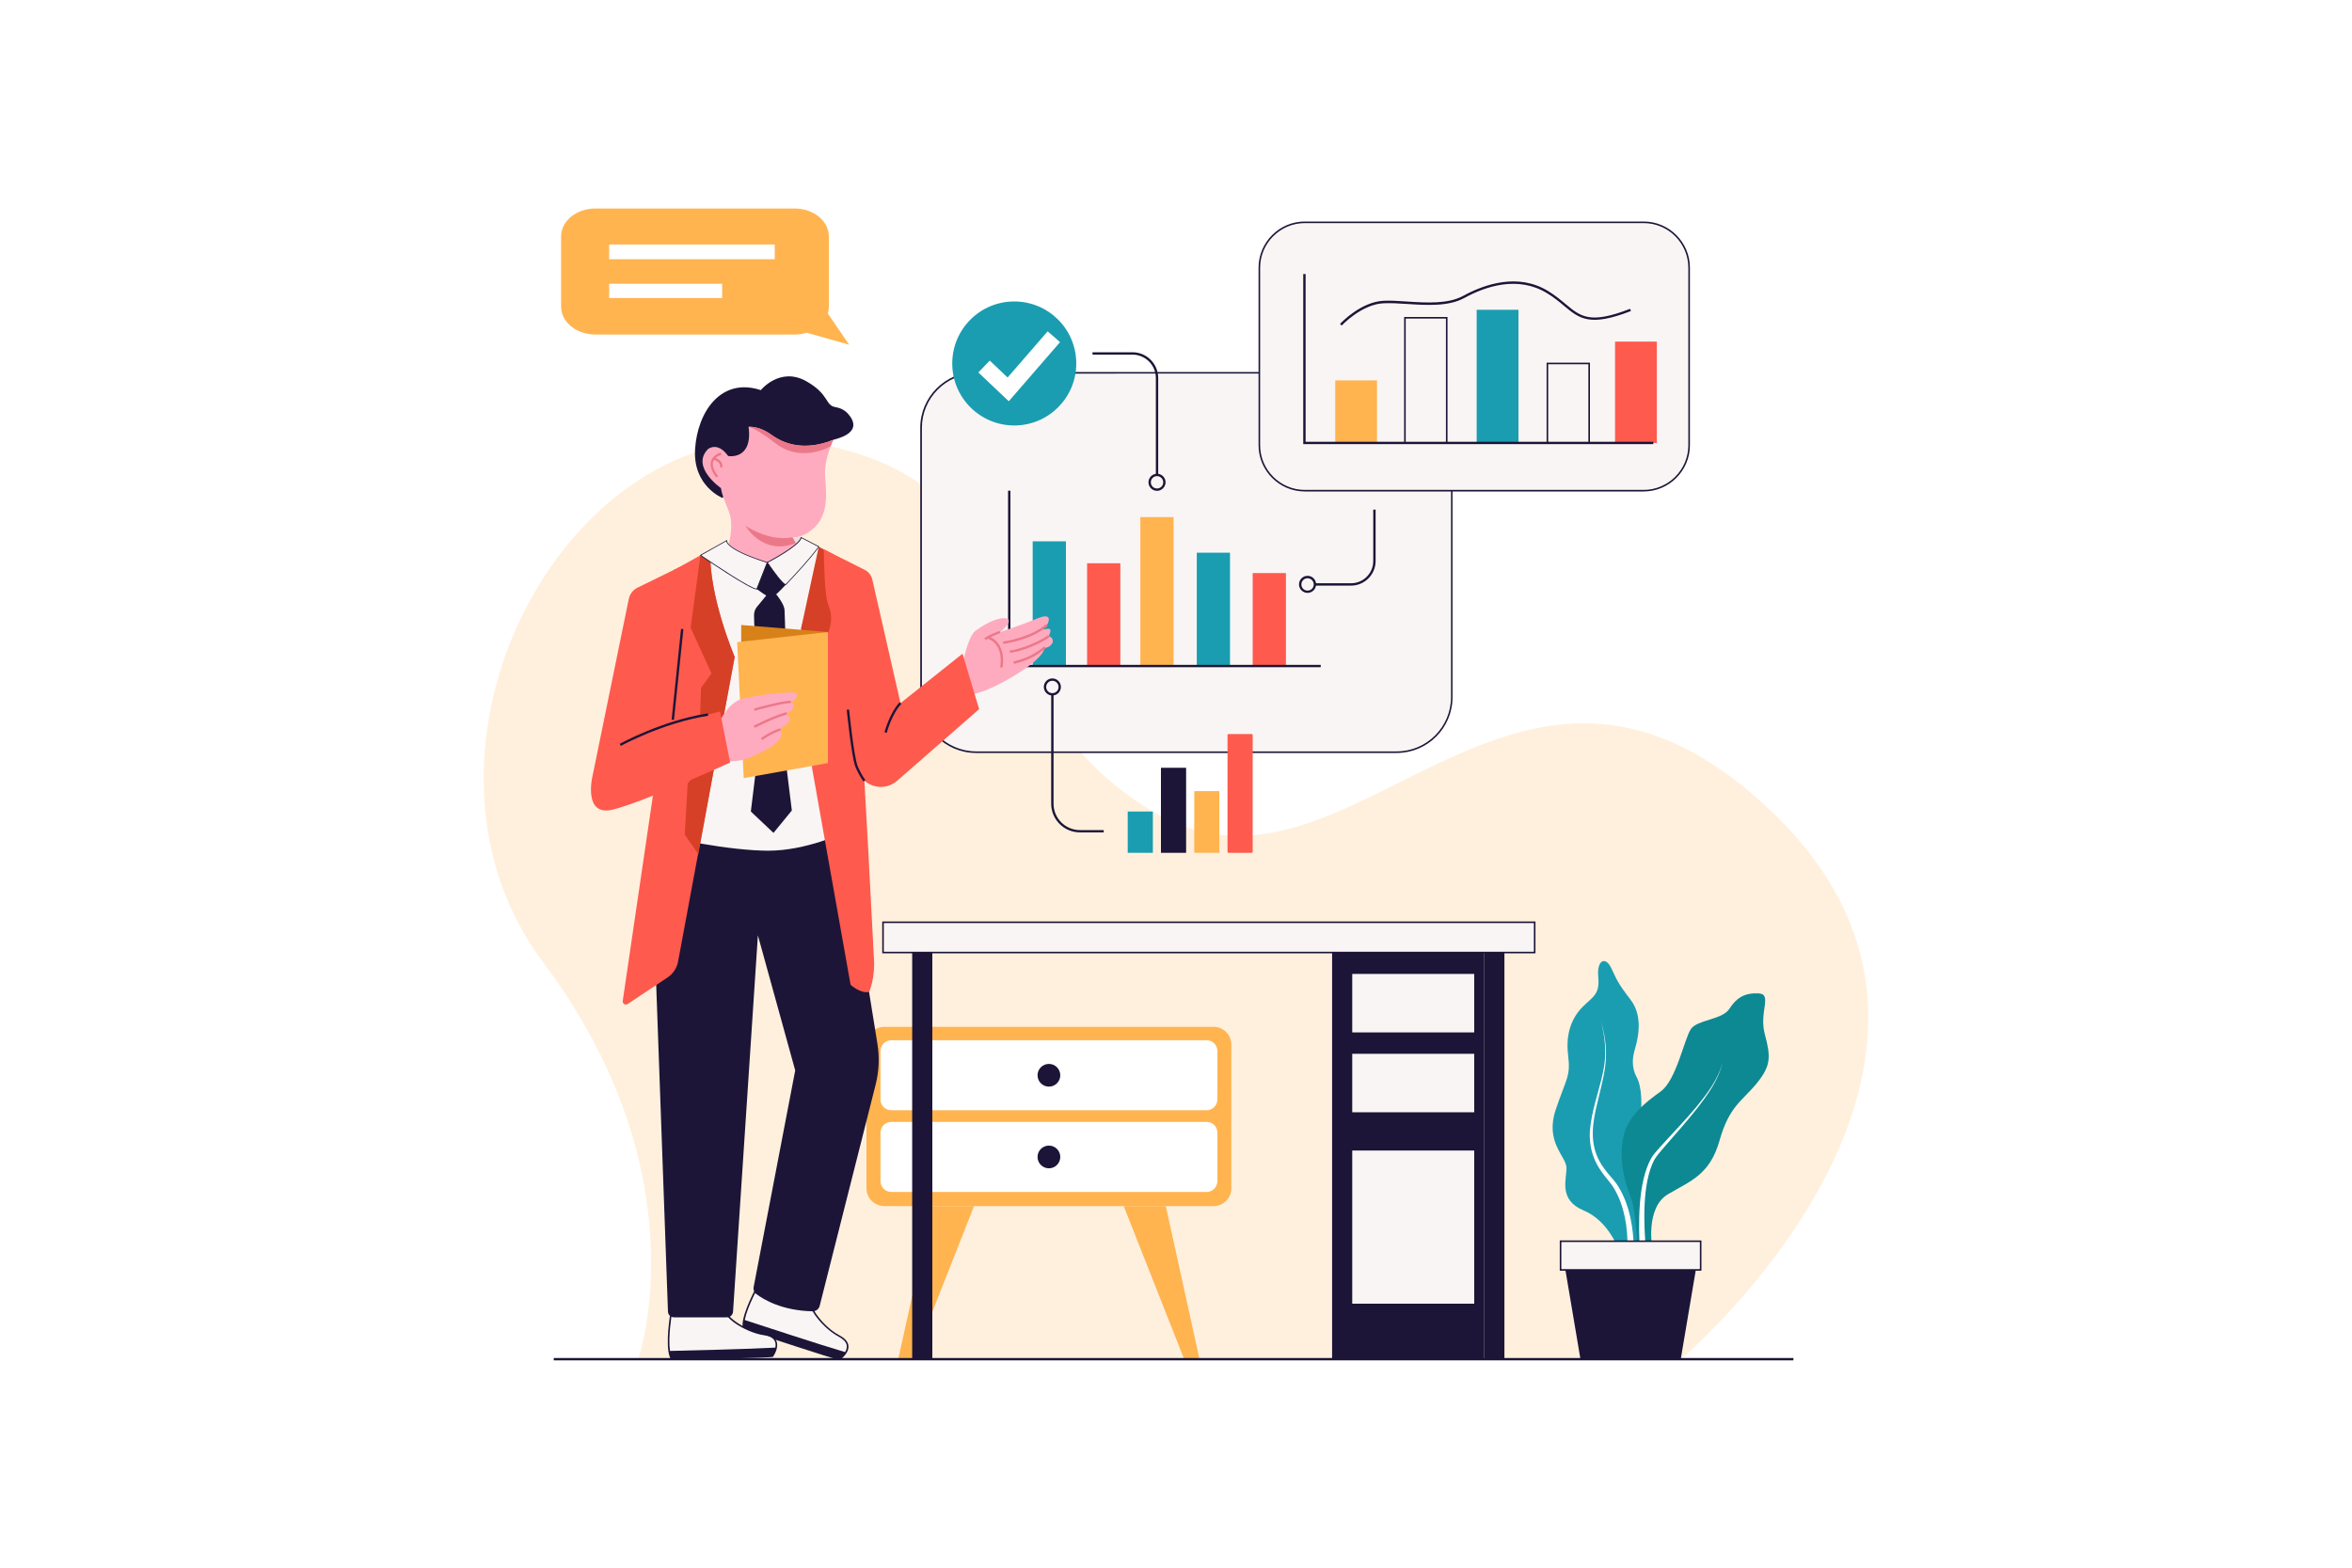 <svg xmlns="http://www.w3.org/2000/svg" xmlns:xlink="http://www.w3.org/1999/xlink" x="0px" y="0px" viewBox="0 0 3000 2000" style="enable-background:new 0 0 3000 2000;" xml:space="preserve"><style type="text/css">	.st0{fill:#FFFFFF;}	.st1{fill:#FFF0DD;}	.st2{fill:#FFB450;}	.st3{fill:#1C1537;}	.st4{fill:#F9F5F4;}	.st5{fill:#1A9DB0;}	.st6{fill:#FF5A4E;}	.st7{fill:#FEABBF;}	.st8{fill:#EB7889;}	.st9{fill:#EDDCD8;}	.st10{fill:#6A7CBB;}	.st11{fill:#D64027;}	.st12{fill:#D88119;}	.st13{fill:#0C8993;}</style><g id="Background">	<rect class="st0" width="3000" height="2000"></rect></g><g id="Illustration">	<g>		<g>			<path class="st1" d="M2144.1,1734c0,0,448.6-379.7,116.4-697.9s-536.5,150.7-790.1-0.8s-119.4-413.7-432-470.2    s-549.2,391.3-345.6,662.7S814,1734,814,1734H2144.1z"></path>		</g>		<g>			<g>				<g>					<path class="st2" d="M1547.9,1538.7h-420c-12.5,0-22.7-10.1-22.7-22.7v-183.3c0-12.5,10.1-22.7,22.7-22.7h420      c12.5,0,22.7,10.1,22.7,22.7V1516C1570.6,1528.6,1560.4,1538.7,1547.9,1538.7z"></path>				</g>			</g>			<g>				<g>					<path class="st0" d="M1539.1,1416.4h-402.3c-7.6,0-13.7-6.1-13.7-13.7v-61.9c0-7.6,6.1-13.7,13.7-13.7h402.3      c7.6,0,13.7,6.1,13.7,13.7v61.9C1552.7,1410.3,1546.6,1416.4,1539.1,1416.4z"></path>				</g>			</g>			<g>				<g>					<path class="st0" d="M1539.1,1520.6h-402.3c-7.6,0-13.7-6.1-13.7-13.7v-61.9c0-7.6,6.1-13.7,13.7-13.7h402.3      c7.6,0,13.7,6.1,13.7,13.7v61.9C1552.7,1514.5,1546.6,1520.6,1539.1,1520.6z"></path>				</g>			</g>			<g>				<g>					<polygon class="st2" points="1165.4,1734 1145.7,1734 1188.8,1538.7 1242.4,1538.7      "></polygon>				</g>			</g>			<g>				<g>					<polygon class="st2" points="1510.4,1734 1530,1734 1487,1538.7 1433.3,1538.7      "></polygon>				</g>			</g>			<g>				<g>					<circle class="st3" cx="1337.9" cy="1371.8" r="14.5"></circle>				</g>			</g>			<g>				<g>					<circle class="st3" cx="1337.9" cy="1476" r="14.5"></circle>				</g>			</g>		</g>		<g>			<g>				<path class="st2" d="M759.4,266h254c24.2,0,43.8,15.9,43.8,35.5v89.9c0,2.9-0.5,5.8-1.3,8.5l27.2,39.9l-54.1-15.3     c-4.8,1.5-10.1,2.3-15.5,2.3h-254c-24.2,0-43.8-15.9-43.8-35.5v-89.9C715.7,281.9,735.3,266,759.4,266z"></path>			</g>			<g>				<rect x="777" y="311.9" class="st0" width="211.2" height="18.8"></rect>			</g>			<g>				<rect x="777" y="362" class="st0" width="144.1" height="18.2"></rect>			</g>		</g>		<g>			<g>				<g>					<path class="st4" d="M1781.5,959.6h-536.5c-38.8,0-70.2-31.4-70.2-70.2V545.8c0-38.8,31.4-70.2,70.2-70.2h536.5      c38.8,0,70.2,31.4,70.2,70.2v343.6C1851.8,928.2,1820.3,959.6,1781.5,959.6z"></path>				</g>				<g>					<path class="st3" d="M1781.5,960.6h-536.5c-39.3,0-71.2-32-71.2-71.2V545.8c0-39.3,32-71.2,71.2-71.2h536.5      c39.3,0,71.2,32,71.2,71.2v343.6C1852.8,928.7,1820.8,960.6,1781.5,960.6z M1245.1,476.6c-38.2,0-69.2,31.1-69.2,69.2v343.6      c0,38.2,31.1,69.2,69.2,69.2h536.5c38.2,0,69.2-31.1,69.2-69.2V545.8c0-38.2-31.1-69.2-69.2-69.2H1245.1z"></path>				</g>			</g>			<g>				<rect x="1317.2" y="690.6" class="st5" width="42.4" height="159.1"></rect>			</g>			<g>				<rect x="1386.6" y="718.6" class="st6" width="42.4" height="131.1"></rect>			</g>			<g>				<rect x="1454.5" y="659.7" class="st2" width="42.4" height="190"></rect>			</g>			<g>				<rect x="1526.5" y="705.1" class="st5" width="42.4" height="144.6"></rect>			</g>			<g>				<rect x="1597.8" y="731.1" class="st6" width="42.4" height="118.6"></rect>			</g>			<g>				<polygon class="st3" points="1684.6,851.2 1285.8,851.2 1285.8,626 1288.8,626 1288.8,848.2 1684.6,848.2     "></polygon>			</g>			<g>				<path class="st3" d="M1477.3,605.9h-3V482.2c0-16.4-13.4-29.8-29.8-29.8h-51v-3h51c18.1,0,32.8,14.7,32.8,32.8V605.9z"></path>			</g>			<g>				<path class="st3" d="M1723.3,747.1h-46.2v-3h46.2c15.6,0,28.3-12.7,28.3-28.3v-65.6h3v65.6     C1754.6,733,1740.5,747.1,1723.3,747.1z"></path>			</g>			<g>				<path class="st3" d="M1407.8,1061.9h-30.4c-20.2,0-36.6-16.4-36.6-36.6V885.8h3v139.6c0,18.5,15.1,33.6,33.6,33.6h30.4V1061.9z"></path>			</g>			<g>				<path class="st3" d="M1342.3,887.3c-6,0-10.9-4.9-10.9-10.9s4.9-10.9,10.9-10.9c6,0,10.9,4.9,10.9,10.9     S1348.3,887.3,1342.3,887.3z M1342.3,868.5c-4.3,0-7.9,3.5-7.9,7.9s3.5,7.9,7.9,7.9s7.9-3.5,7.9-7.9S1346.6,868.5,1342.3,868.5z     "></path>			</g>			<g>				<path class="st3" d="M1475.8,626.2c-6,0-10.9-4.9-10.9-10.9c0-6,4.9-10.9,10.9-10.9c6,0,10.9,4.9,10.9,10.9     C1486.6,621.3,1481.7,626.2,1475.8,626.2z M1475.8,607.4c-4.3,0-7.9,3.5-7.9,7.9s3.5,7.9,7.9,7.9s7.9-3.5,7.9-7.9     S1480.1,607.4,1475.8,607.4z"></path>			</g>			<g>				<path class="st3" d="M1667.8,756.4c-6,0-10.9-4.9-10.9-10.9c0-6,4.9-10.9,10.9-10.9s10.9,4.9,10.9,10.9     C1678.6,751.6,1673.7,756.4,1667.8,756.4z M1667.8,737.7c-4.3,0-7.9,3.5-7.9,7.9s3.5,7.9,7.9,7.9s7.9-3.5,7.9-7.9     S1672.1,737.7,1667.8,737.7z"></path>			</g>			<g>				<g>					<g>						<circle class="st5" cx="1293.7" cy="463.7" r="79.1"></circle>					</g>				</g>				<g>					<polygon class="st0" points="1286.7,511.9 1247.9,475.2 1262.4,460 1285.2,481.6 1336.3,422.7 1352.1,436.5      "></polygon>				</g>			</g>		</g>		<g>			<g>				<g>					<g>						<path class="st4" d="M1079,1725.3c-3,5.1-8,8.7-8,8.7c-2.9,0.4-122.5-39.3-122.5-39.3c-0.7-2.9-0.4-6.8,0.4-11       c3.9-19.4,20.6-48.4,20.6-48.4s67.9,12.4,64.2,22.7c-3.6,10.3,17.8,36.7,36.1,46.2C1083.2,1711.2,1082.5,1719.3,1079,1725.3z"></path>					</g>					<g>						<path class="st3" d="M1071,1735c-4,0-103-32.7-122.9-39.3l-0.5-0.2l-0.1-0.5c-0.7-2.9-0.5-6.8,0.4-11.4       c3.9-19.4,20.5-48.4,20.7-48.7l0.4-0.6l0.7,0.1c2.4,0.4,58.8,10.9,64.6,20.9c0.6,1.1,0.7,2.1,0.4,3.1       c-3.3,9.4,17.3,35.5,35.7,45c6.3,3.3,10.1,7.1,11.4,11.5c1,3.5,0.4,7.1-1.9,10.9c-3.1,5.2-8.1,8.8-8.3,9l-0.2,0.1L1071,1735       C1071,1735,1071,1735,1071,1735z M949.3,1693.9c46.4,15.4,115.6,38,121.3,39c1.1-0.8,5-4,7.5-8.2l0,0c1.9-3.3,2.5-6.5,1.7-9.4       c-1.1-3.8-4.6-7.2-10.4-10.3c-18.2-9.5-40.6-36.1-36.6-47.4c0.1-0.3,0.2-0.8-0.2-1.5c-4.4-7.6-46-16.8-62.5-19.8       c-2.4,4.3-16.6,30-20.1,47.4C949,1688,948.8,1691.3,949.3,1693.9z"></path>					</g>				</g>				<g>					<path class="st3" d="M1079,1725.3c-3,5.1-8,8.7-8,8.7c-2.9,0.4-122.5-39.3-122.5-39.3c-0.7-2.9-0.4-6.8,0.4-11      C975.8,1692.5,1043.3,1714.7,1079,1725.3z"></path>				</g>			</g>			<g>				<g>					<g>						<path class="st4" d="M990,1719.2c-1.1,5.8-4.7,10.9-4.7,10.9c-2.6,1.3-128.6,3.9-128.6,3.9c-1.6-2.5-2.7-6.2-3.3-10.5       c-2.8-19.6,3.3-52.5,3.3-52.5s68.1-10.9,68.1,0s29,28.6,49.5,31.5C989.3,1704.5,991.3,1712.4,990,1719.2z"></path>					</g>					<g>						<path class="st3" d="M856.2,1735l-0.3-0.5c-1.6-2.5-2.7-6.2-3.4-10.9c-2.8-19.6,3.2-52.5,3.3-52.8l0.1-0.7l0.7-0.1       c2.4-0.4,59.1-9.4,67.9-1.8c0.9,0.8,1.4,1.7,1.4,2.8c0,10,28.2,27.7,48.6,30.5c7,1,11.9,3.3,14.6,7c2.1,2.9,2.7,6.6,1.9,10.9       l0,0c-1.1,6-4.7,11-4.8,11.3l-0.1,0.2l-0.2,0.1c-2.6,1.3-107.9,3.5-129,4L856.2,1735z M857.6,1671.8       c-0.8,4.8-5.6,33.8-3.1,51.4c0.6,4.2,1.5,7.4,2.8,9.7c48.9-1,121.7-2.8,127.4-3.7c0.8-1.2,3.4-5.4,4.3-10.2v0       c0.7-3.8,0.2-6.9-1.5-9.4c-2.3-3.2-6.7-5.3-13.2-6.2c-20.3-2.8-50.4-20.4-50.4-32.5c0-0.3-0.1-0.8-0.7-1.3       C916.5,1664,874.2,1669.2,857.6,1671.8z"></path>					</g>				</g>				<g>					<path class="st3" d="M990,1719.2c-1.1,5.8-4.7,10.9-4.7,10.9c-2.6,1.3-128.6,3.9-128.6,3.9c-1.6-2.5-2.7-6.2-3.3-10.5      C881.8,1722.8,952.9,1721.2,990,1719.2z"></path>				</g>			</g>			<g>				<path class="st7" d="M1227.2,849.6c0,0,7.3-38.1,17.1-45c9.9-6.9,24.9-16.3,36.9-15.9c12,0.4,1.7,12.4-5.6,17.6     c0,0,25.7-8.2,48.4-17.6c22.7-9.4,12,11.6,6,14.2c2.2,1.6,14.7-6.5,7.8,8.5c9.3,3.9,5,14-5.8,15.4c0,0,2,13-49.5,41.7     c-51.5,28.7-65.6,15.4-65.6,15.4L1227.2,849.6z"></path>			</g>			<g>				<path class="st8" d="M1288.2,832.8l-0.3-3c17.8-1.7,45.1-15.6,48.9-19.5l2.2,2.1C1334.3,817.3,1306.1,831.2,1288.2,832.8z"></path>			</g>			<g>				<path class="st8" d="M1278.8,851.7l-3-0.4c4.6-31.5-16-36.6-16.2-36.6l0.7-2.9C1260.6,811.7,1283.8,817.5,1278.8,851.7z"></path>			</g>			<g>				<path class="st9" d="M1023.6,686.6c0,0-5.7-4.8-11.9-1.5s6.6,16.3,6.8,15.7C1018.5,700.1,1023.6,686.6,1023.6,686.6z"></path>			</g>			<g>				<path class="st3" d="M921.6,635.3c0,0-38-15-35-62.4s33-92,83.8-75.2c0,0,24.5-30.3,58.1-11.3c29.4,16.6,23.9,30.8,36.8,32.9     c6.2,1,12.1,3.8,16.3,8.5c8.4,9.4,14.9,24.3-17,32.8c-6.9,1.8-30,14.7-38.9,17C945.6,598.1,921.6,635.3,921.6,635.3z"></path>			</g>			<g>				<path class="st7" d="M1062.8,561.2c0,0-1.5,3.2-3.3,8.1v0c-3.3,9-7.9,23.9-7.1,36.9c1.2,20.2,6.1,51.5-16.5,69.3     c0,0-10.4,10.4-25.1,9.8c0,0,4.3,7.4,9.8,18.4c5.5,11-48.3,33-50.2,31.8c-1.8-1.2-52.6-19-40.4-43.7c0,0,6.1-21.8,0-38.3     c-6.1-16.5-8.6-19.8-10.4-30.8c0,0-39.1-26.9-16.5-49.8c0,0,12.2-10.1,25.7,8.9c0,0,31.7,5.6,26-37.3c0,0,0.1,0,0.2,0     c0.1,0,0.4,0,0.7,0h0.1c3.4-0.1,14.8,0.5,28.1,10.2C999.8,566.2,1025.7,575.9,1062.8,561.2z"></path>			</g>			<g>				<path class="st8" d="M1062.8,561.2c0,0-1.5,3.2-3.3,8.1v0c0,0-37.1,22.3-70.5-3.9c-23.7-18.5-34.1-21-34.1-21s0.1,0,0.2,0     c0.2,0,0.4,0,0.7,0h0.1c3.4-0.1,14.8,0.5,28.1,10.2C999.8,566.2,1025.7,575.9,1062.8,561.2z"></path>			</g>			<g>				<path class="st4" d="M1087.2,719.7l-18.8,369.1l-180,10.8l-29.2,1.8l1.7-97.9l1.4-81.9l0.9-50.9l2.5-146.8l0,0l27.7-15.5     c0,0,0,0,0,0l12.6-7.1l20.7-11.6c0,0-3.2,10.6,51.9,28c0,0,41-21.2,43.2-31.8l22.4,11.7l3.1,1.6l3.5,1.8L1087.2,719.7z"></path>			</g>			<g>				<path class="st6" d="M1050.8,700.8l51.4,25.8c5.3,2.4,9.2,7.2,10.5,13l35.9,157.4l79.1-63l21.2,70.7l-104.6,91.4     c-18.8,16.4-48.2,5.6-52-19L1050.8,700.8z"></path>			</g>			<g>				<path class="st3" d="M842.5,1062.6l-5.7,188.6l15.2,422.1c0.1,4.1,3.5,7.3,7.6,7.3h67.8c4,0,7.3-3.1,7.6-7.1l31.7-480.2     l47.6,172.3l-53,276.3c-0.7,3.5,0.7,7,3.5,9.1c9.3,7,32.8,21.1,71.6,21.9c4.3,0.1,8.1-2.8,9.1-6.9l71.3-281.9     c4.4-17.3,5.2-35.2,2.3-52.8l-43.3-268.7c0,0-47.6,22.7-95.8,22.7C931.9,1085.3,849.5,1069.4,842.5,1062.6z"></path>			</g>			<g>				<path class="st6" d="M937.1,838.1l-15.7,84.6l0,0.1l-11.1,59.5l-21.8,117.4l-23.6,127c-1.5,8.3-6.4,15.6-13.4,20.3l-50.9,33.9     c-2.9,2-6.8-0.5-6.3-4l38.5-261.8l3.8-26.1l22.9-262l6.1-3l0,0l27.7-15.5l12.6-7.1C903.7,760.1,937.1,838.1,937.1,838.1z"></path>			</g>			<g>				<path class="st10" d="M1064.1,707.7L1064.1,707.7C1064.1,707.7,1064.1,707.7,1064.1,707.7     C1064.1,707.7,1064.1,707.7,1064.1,707.7z"></path>			</g>			<g>				<path class="st6" d="M1108.6,1265.4c-11,2.7-23.7-9.1-23.7-9.1l-48.9-275.4l-12.2-155.5l-1.9-24.2l28.9-100.4l0.1,0v0l13.2,6.9     c1.4,8.2,29.9,174.8,33.7,215.6c3.9,42.4,16.7,295.7,16.7,295.7C1117.1,1247.3,1108.6,1265.4,1108.6,1265.4z"></path>			</g>			<g>				<polygon class="st3" points="965.4,972.2 957.7,1035.3 986.6,1062.6 1010,1034 1000.7,958.7     "></polygon>			</g>			<g>				<path class="st8" d="M1279.8,821.5l-0.4-3c0.3,0,35-4.8,55-22.3l2,2.3C1315.8,816.6,1281.3,821.3,1279.8,821.5z"></path>			</g>			<g>				<path class="st8" d="M1293.8,847l-1.5-2.6c1-0.6,2.6-1,4.9-1.7c7-2,20-5.6,34.6-18l2,2.3c-15.1,12.9-28.5,16.6-35.7,18.7     C1296.1,846.2,1294.5,846.6,1293.8,847z"></path>			</g>			<g>				<path class="st3" d="M965.5,774.2l18.7-22.7c0,0,15.9,16.3,16.5,26.9c0.6,10.6,1.9,67.2,1.9,67.2s-35.6,6.2-35.6,4.8     c0-1.3-5.3-41.1-5.2-66.1C961.9,780.6,963.2,777,965.5,774.2z"></path>			</g>			<g>				<path class="st11" d="M1050.8,820.8c-5.9,12.6-16.9,10.8-27,4.6l-1.9-24.2l22.4-103.7l6.5,3.4v0c0.2,18,1.2,58,5.1,68.8     C1061.1,783.8,1063.6,793.5,1050.8,820.8z"></path>			</g>			<g>				<polygon class="st12" points="945.4,797.3 945.4,831.4 1056,806.3     "></polygon>			</g>			<g>				<polygon class="st2" points="940.3,819.2 1056,806.3 1056,973.5 948.6,992.7     "></polygon>			</g>			<g>				<path class="st11" d="M937.1,838.1l-15.7,84.6l0,0.1l-29.3,14.1l2.1-59.3l13.3-18.5l-26.6-58.3l12.5-92.4l12.6-7.1     C903.7,760.1,937.1,838.1,937.1,838.1z"></path>			</g>			<g>				<path class="st8" d="M1257.2,816.6l-1.7-2.5c0.3-0.2,8-5.3,19.6-9.2l0.9,2.8C1264.9,811.5,1257.3,816.5,1257.2,816.6z"></path>			</g>			<g>				<path class="st7" d="M914.3,928.1c0,0,11.9-30.5,31.1-36.1c19.2-5.6,67.9-11.1,70.5-7.3c2.6,3.9-2.6,9.9-7.3,10.7     c0,0,11.6,6-5.1,14.6c0,0,9,7.7-0.9,14.6c-9.9,6.9-7.3,6-7.3,6s8.6,10.3-14.6,23.6c-23.1,13.3-37.7,19.7-61.3,15.9     C895.9,966.2,914.3,928.1,914.3,928.1z"></path>			</g>			<g>				<path class="st8" d="M962.5,906.8l-0.8-2.9c1.5-0.4,37.1-10.3,47.1-9.9l-0.1,3C999.1,896.5,962.8,906.7,962.5,906.8z"></path>			</g>			<g>				<path class="st8" d="M962.8,928.6l-1.4-2.7c0.2-0.1,24.2-12.7,41.8-17.4l0.8,2.9C986.7,916.1,963,928.5,962.8,928.6z"></path>			</g>			<g>				<path class="st8" d="M972.3,944.2l-1.8-2.4c0.4-0.3,10.2-7.9,24.5-12.7l0.9,2.8C982.1,936.6,972.4,944.1,972.3,944.2z"></path>			</g>			<g>				<path class="st3" d="M1131.1,934.9l-2.9-0.7c0.3-1,6.4-24.3,19.3-38.3l2.2,2C1137.2,911.4,1131.1,934.7,1131.1,934.9z"></path>			</g>			<g>				<path class="st8" d="M1010.8,685.4c-30,6.1-59.9-14.7-59.9-14.7s21.6,38.9,64.1,22.2C1012.7,688.8,1010.8,685.4,1010.8,685.4z"></path>			</g>			<g>				<polygon class="st11" points="877.2,999.2 873.4,1064.7 890.7,1089.8 914.8,958.7     "></polygon>			</g>			<g>				<path class="st3" d="M1101.3,996.9c-6.5-9-10.3-18.8-10.4-19.2c-4.9-13.1-10.6-69.8-10.9-72.2l3-0.3c0.1,0.6,6,58.7,10.7,71.5     c0,0.1,3.8,9.9,10.1,18.5L1101.3,996.9z"></path>			</g>			<g>				<path class="st6" d="M931.3,972.8c0,0-8.2,3.8-21,9.4c-13,5.8-30.8,13.5-49.3,21.3c-9.3,3.9-18.8,7.8-28,11.5     c-21.9,8.7-42,15.9-53.4,18.3c-34.7,7.1-24.4-40.5-24.4-40.5L802,764.2c1.3-6.3,5.4-11.7,11.2-14.5l46.5-22.8l6.1-3l0,0     l12.8-6.3l-15.4,153.1l-5.2,51.9l4.3-1.1l56.1-13.7l2.9,14.8L931.3,972.8z"></path>			</g>			<g>				<path class="st3" d="M791.9,951.6l-1.5-2.6c0.5-0.3,54.1-29.8,112.5-38.9l0.5,3C845.5,922.1,792.4,951.3,791.9,951.6z"></path>			</g>			<g>									<rect x="805.8" y="859.3" transform="matrix(0.103 -0.995 0.995 0.103 -81.316 1631.37)" class="st3" width="116.4" height="3"></rect>			</g>			<g>				<path class="st3" d="M965.4,751.5c0,0,15.4,12,18.9,10.7c3.4-1.3,9.5-7.1,18.4-16.7c0,0-15.1-27.2-24-27.9     C969.9,717,960.9,745.8,965.4,751.5z"></path>			</g>			<g>				<g>					<path class="st4" d="M978.7,717.6l-13.3,33.9c-7.3,1.3-71.9-43.1-71.9-43.1s0,0,0,0l33.3-18.7      C926.8,689.6,923.6,700.2,978.7,717.6z"></path>				</g>				<g>					<path class="st3" d="M965.1,752c-8.9,0-69.3-41.4-71.9-43.2l-0.5-0.3l0.6-0.5l34.4-19.3l-0.4,1.2c0,0.1-1.9,10.5,51.6,27.3      l0.5,0.2l-13.6,34.6l-0.3,0C965.3,752,965.2,752,965.1,752z M894.4,708.4C912.5,720.8,958,751,965,751c0,0,0,0,0,0l13-33.1      c-45.7-14.5-51.2-24.4-51.7-27.4L894.4,708.4z"></path>				</g>			</g>			<g>				<g>					<path class="st4" d="M1044.3,697.4c-13.8,19-39.1,45.1-41.7,48c-3,3.4-24-27.9-24-27.9s41-21.2,43.2-31.8L1044.3,697.4z"></path>				</g>				<g>					<path class="st3" d="M1002,746.2c0,0-0.1,0-0.1,0c-4.7-0.3-21.7-25.5-23.7-28.3l-0.3-0.5l0.5-0.3c0.4-0.2,40.8-21.2,43-31.5      l0.1-0.6l23.5,12.2l-0.3,0.5c-11.3,15.7-30.3,35.9-38.4,44.5c-1.7,1.8-2.9,3.1-3.3,3.6C1002.8,746.1,1002.4,746.2,1002,746.2z       M979.4,717.8c7.5,11.1,19.4,27.2,22.6,27.4c0.2,0,0.2,0,0.3-0.1c0.5-0.5,1.6-1.8,3.4-3.6c8-8.5,26.7-28.4,38-43.9l-21.3-11.1      C1018.8,696.9,984.2,715.3,979.4,717.8z"></path>				</g>			</g>			<g>				<path class="st8" d="M913.7,609.3c-6.4-8.3-8.7-15.6-6.6-21.5c2.7-7.9,11.9-10.4,12.3-10.5l0.7,2.9l-0.4-1.5l0.4,1.5     c-0.1,0-8.1,2.2-10.3,8.6c-1.7,4.9,0.4,11.2,6.2,18.7L913.7,609.3z"></path>			</g>			<g>				<path class="st8" d="M921.2,596.7l-2.9-0.7c1.6-7-8.1-9.4-8.5-9.5l0.7-2.9C915,584.6,923.1,588.7,921.2,596.7z"></path>			</g>		</g>		<g>			<rect x="1893.2" y="1215.2" class="st3" width="25.7" height="518.8"></rect>		</g>		<g>			<g>				<g>					<rect x="1126.3" y="1176.6" class="st4" width="831.2" height="38.6"></rect>				</g>				<g>					<path class="st3" d="M1958.5,1216.2h-833.2v-40.6h833.2V1216.2z M1127.3,1214.2h829.2v-36.6h-829.2V1214.2z"></path>				</g>			</g>			<g>				<rect x="1163.5" y="1215.2" class="st3" width="25.7" height="518.8"></rect>			</g>			<g>				<rect x="1699.1" y="1215.2" class="st3" width="194.1" height="518.8"></rect>			</g>			<g>				<rect x="1724.8" y="1467.8" class="st4" width="155.6" height="195.4"></rect>			</g>			<g>				<rect x="1724.8" y="1344.4" class="st4" width="155.6" height="74.6"></rect>			</g>			<g>				<rect x="1724.8" y="1242.5" class="st4" width="155.6" height="74.6"></rect>			</g>		</g>		<g>			<g>				<g>					<path class="st5" d="M2065.4,1596.5c0,0-12.4-38.5-45.4-52.2c-33-13.7-21.3-40.5-22-55c-0.7-14.4-27.5-32.3-13.7-73.5      s19.2-41.9,15.8-70.1c-3.4-28.2,5.5-48.1,18.6-61.2c13.1-13.1,22-15.8,19.9-37.8s9-26.8,16.2-12.4c7.2,14.4,6.6,17.2,25.1,41.2      s6.8,57.7,4.8,65.3c-2.1,7.6-4.1,20.6,2.7,33c6.9,12.4,8.3,38.5,2.8,63.9s20.7,141.6-10.3,167L2065.4,1596.5z"></path>				</g>				<g>					<path class="st13" d="M2107.4,1592.4c0,0-8.9-51.5,19.9-68.7c28.9-17.2,53.6-24.7,66-68.7s28.9-50.2,47.4-72.9      c18.6-22.7,17.9-34.4,10.3-62.9c-7.6-28.5,10.3-51.2-8.2-51.9c-18.6-0.7-28.2,6.2-37.1,19.9c-8.9,13.7-40.5,13.7-48.8,25.4      s-18.6,65.3-38.5,79.7c-19.9,14.4-42.6,31.6-48.1,59.8c-5.5,28.2,2.1,56.4,9.7,75.3s8.9,73.9,8.9,73.9L2107.4,1592.4z"></path>				</g>				<g>					<path class="st0" d="M2075.9,1592.3c0.4-25.8-3.7-53.4-17-75.9c-4.8-8.1-11.7-14.8-16.9-22.7c-12.6-18-16.5-38.8-13-60.3      c3.5-25.2,13.3-49,17.2-74.1c2.9-18.8,0.7-38-4.2-56.3c13.5,45.4,3.3,68.9-6.5,112.2c-6,27.4-6.8,52,10.6,75.5      c4.6,6.5,10.1,12.1,15,18.4c9.4,13.3,15.2,29,18.6,44.8c2.6,12.7,4.1,25.4,4.1,38.6L2075.9,1592.3L2075.9,1592.3z"></path>				</g>				<g>					<path class="st0" d="M2091.7,1596.9c-2-35.1-2.8-88.4,14.5-119.4c3-5.1,7.1-9.3,10.9-13.7c15.3-17,31.3-33.3,45.9-50.8      c14.3-17.5,28.9-36.1,34.3-58.4c-4.8,22.5-19,41.7-32.8,59.7c-14.1,18-29.7,34.9-44.4,52.2c-3.5,4.3-7.4,8.5-10.1,13.3      c-15.8,30.4-13.4,82.5-10.5,116.4C2099.6,1596.2,2091.7,1596.9,2091.7,1596.9L2091.7,1596.9z"></path>				</g>				<g>					<polygon class="st3" points="2143.8,1734 2015.9,1734 1990.5,1583.5 2169.2,1583.5      "></polygon>				</g>			</g>			<g>				<g>					<rect x="1990.5" y="1583.5" class="st4" width="178.7" height="36.6"></rect>				</g>				<g>					<path class="st3" d="M2170.2,1621.1h-180.7v-38.6h180.7V1621.1z M1991.5,1619.1h176.7v-34.6h-176.7V1619.1z"></path>				</g>			</g>		</g>		<g>			<rect x="706.3" y="1732.5" class="st3" width="1581.2" height="3"></rect>		</g>		<g>			<g>				<rect x="1438.4" y="1035.3" class="st5" width="32.1" height="52.7"></rect>			</g>			<g>				<rect x="1480.8" y="979.5" class="st3" width="32.1" height="108.5"></rect>			</g>			<g>				<path class="st2" d="M1554.8,1088h-31c-0.3,0-0.5-0.2-0.5-0.5v-77.7c0-0.3,0.2-0.5,0.5-0.5h31c0.3,0,0.5,0.2,0.5,0.5v77.7     C1555.4,1087.8,1555.1,1088,1554.8,1088z"></path>			</g>			<g>				<path class="st6" d="M1596.5,1088h-29.5c-0.7,0-1.3-0.6-1.3-1.3V937.8c0-0.7,0.6-1.3,1.3-1.3h29.5c0.7,0,1.3,0.6,1.3,1.3v148.9     C1597.8,1087.4,1597.3,1088,1596.5,1088z"></path>			</g>		</g>		<g>			<g>				<g>					<path class="st4" d="M2096.5,626h-432.2c-32,0-58-26-58-58V341.6c0-32,26-58,58-58h432.2c32,0,58,26,58,58V568      C2154.5,600,2128.5,626,2096.5,626z"></path>				</g>				<g>					<path class="st3" d="M2096.5,627h-432.2c-32.5,0-59-26.5-59-59V341.6c0-32.5,26.5-59,59-59h432.2c32.5,0,59,26.5,59,59V568      C2155.5,600.5,2129,627,2096.5,627z M1664.3,284.6c-31.4,0-57,25.6-57,57V568c0,31.4,25.6,57,57,57h432.2c31.4,0,57-25.6,57-57      V341.6c0-31.4-25.6-57-57-57H1664.3z"></path>				</g>			</g>			<g>				<rect x="1703.1" y="485.3" class="st2" width="53.3" height="79.9"></rect>			</g>			<g>				<g>					<rect x="1792" y="405.4" class="st4" width="53.3" height="159.8"></rect>				</g>				<g>					<path class="st3" d="M1846.2,566.1H1791V404.4h55.3V566.1z M1793,564.1h51.3V406.4H1793V564.1z"></path>				</g>			</g>			<g>				<rect x="1883.5" y="395.2" class="st5" width="53.3" height="169.9"></rect>			</g>			<g>				<g>					<rect x="1973.7" y="463.7" class="st4" width="53.3" height="101.4"></rect>				</g>				<g>					<path class="st3" d="M2028,566.1h-55.3V462.7h55.3V566.1z M1974.7,564.1h51.3v-99.4h-51.3V564.1z"></path>				</g>			</g>			<g>				<rect x="2060" y="435.8" class="st6" width="53.3" height="129.3"></rect>			</g>			<g>				<path class="st3" d="M1711.4,415.3l-2.2-2c1.1-1.2,26.5-28.4,56-29.6c8.8-0.4,19,0.3,29.7,1c24.4,1.6,51.9,3.3,71.1-7.1     c28.6-15.6,70.7-29.4,108.6-6.3c9.1,5.6,16.1,11.4,22.2,16.5c19.5,16.3,31.2,26.1,82.4,6.2l1.1,2.8     c-52.8,20.5-65.8,9.7-85.4-6.7c-6.1-5.1-12.9-10.8-21.9-16.2c-36.7-22.3-77.7-8.9-105.6,6.4c-19.9,10.9-48,9.1-72.7,7.5     c-10.6-0.7-20.7-1.3-29.4-0.9C1737.1,387.8,1711.6,415,1711.4,415.3z"></path>			</g>			<g>				<polygon class="st3" points="2108.8,566.6 1662.3,566.6 1662.3,349.6 1665.3,349.6 1665.3,563.6 2108.8,563.6     "></polygon>			</g>		</g>	</g></g></svg>